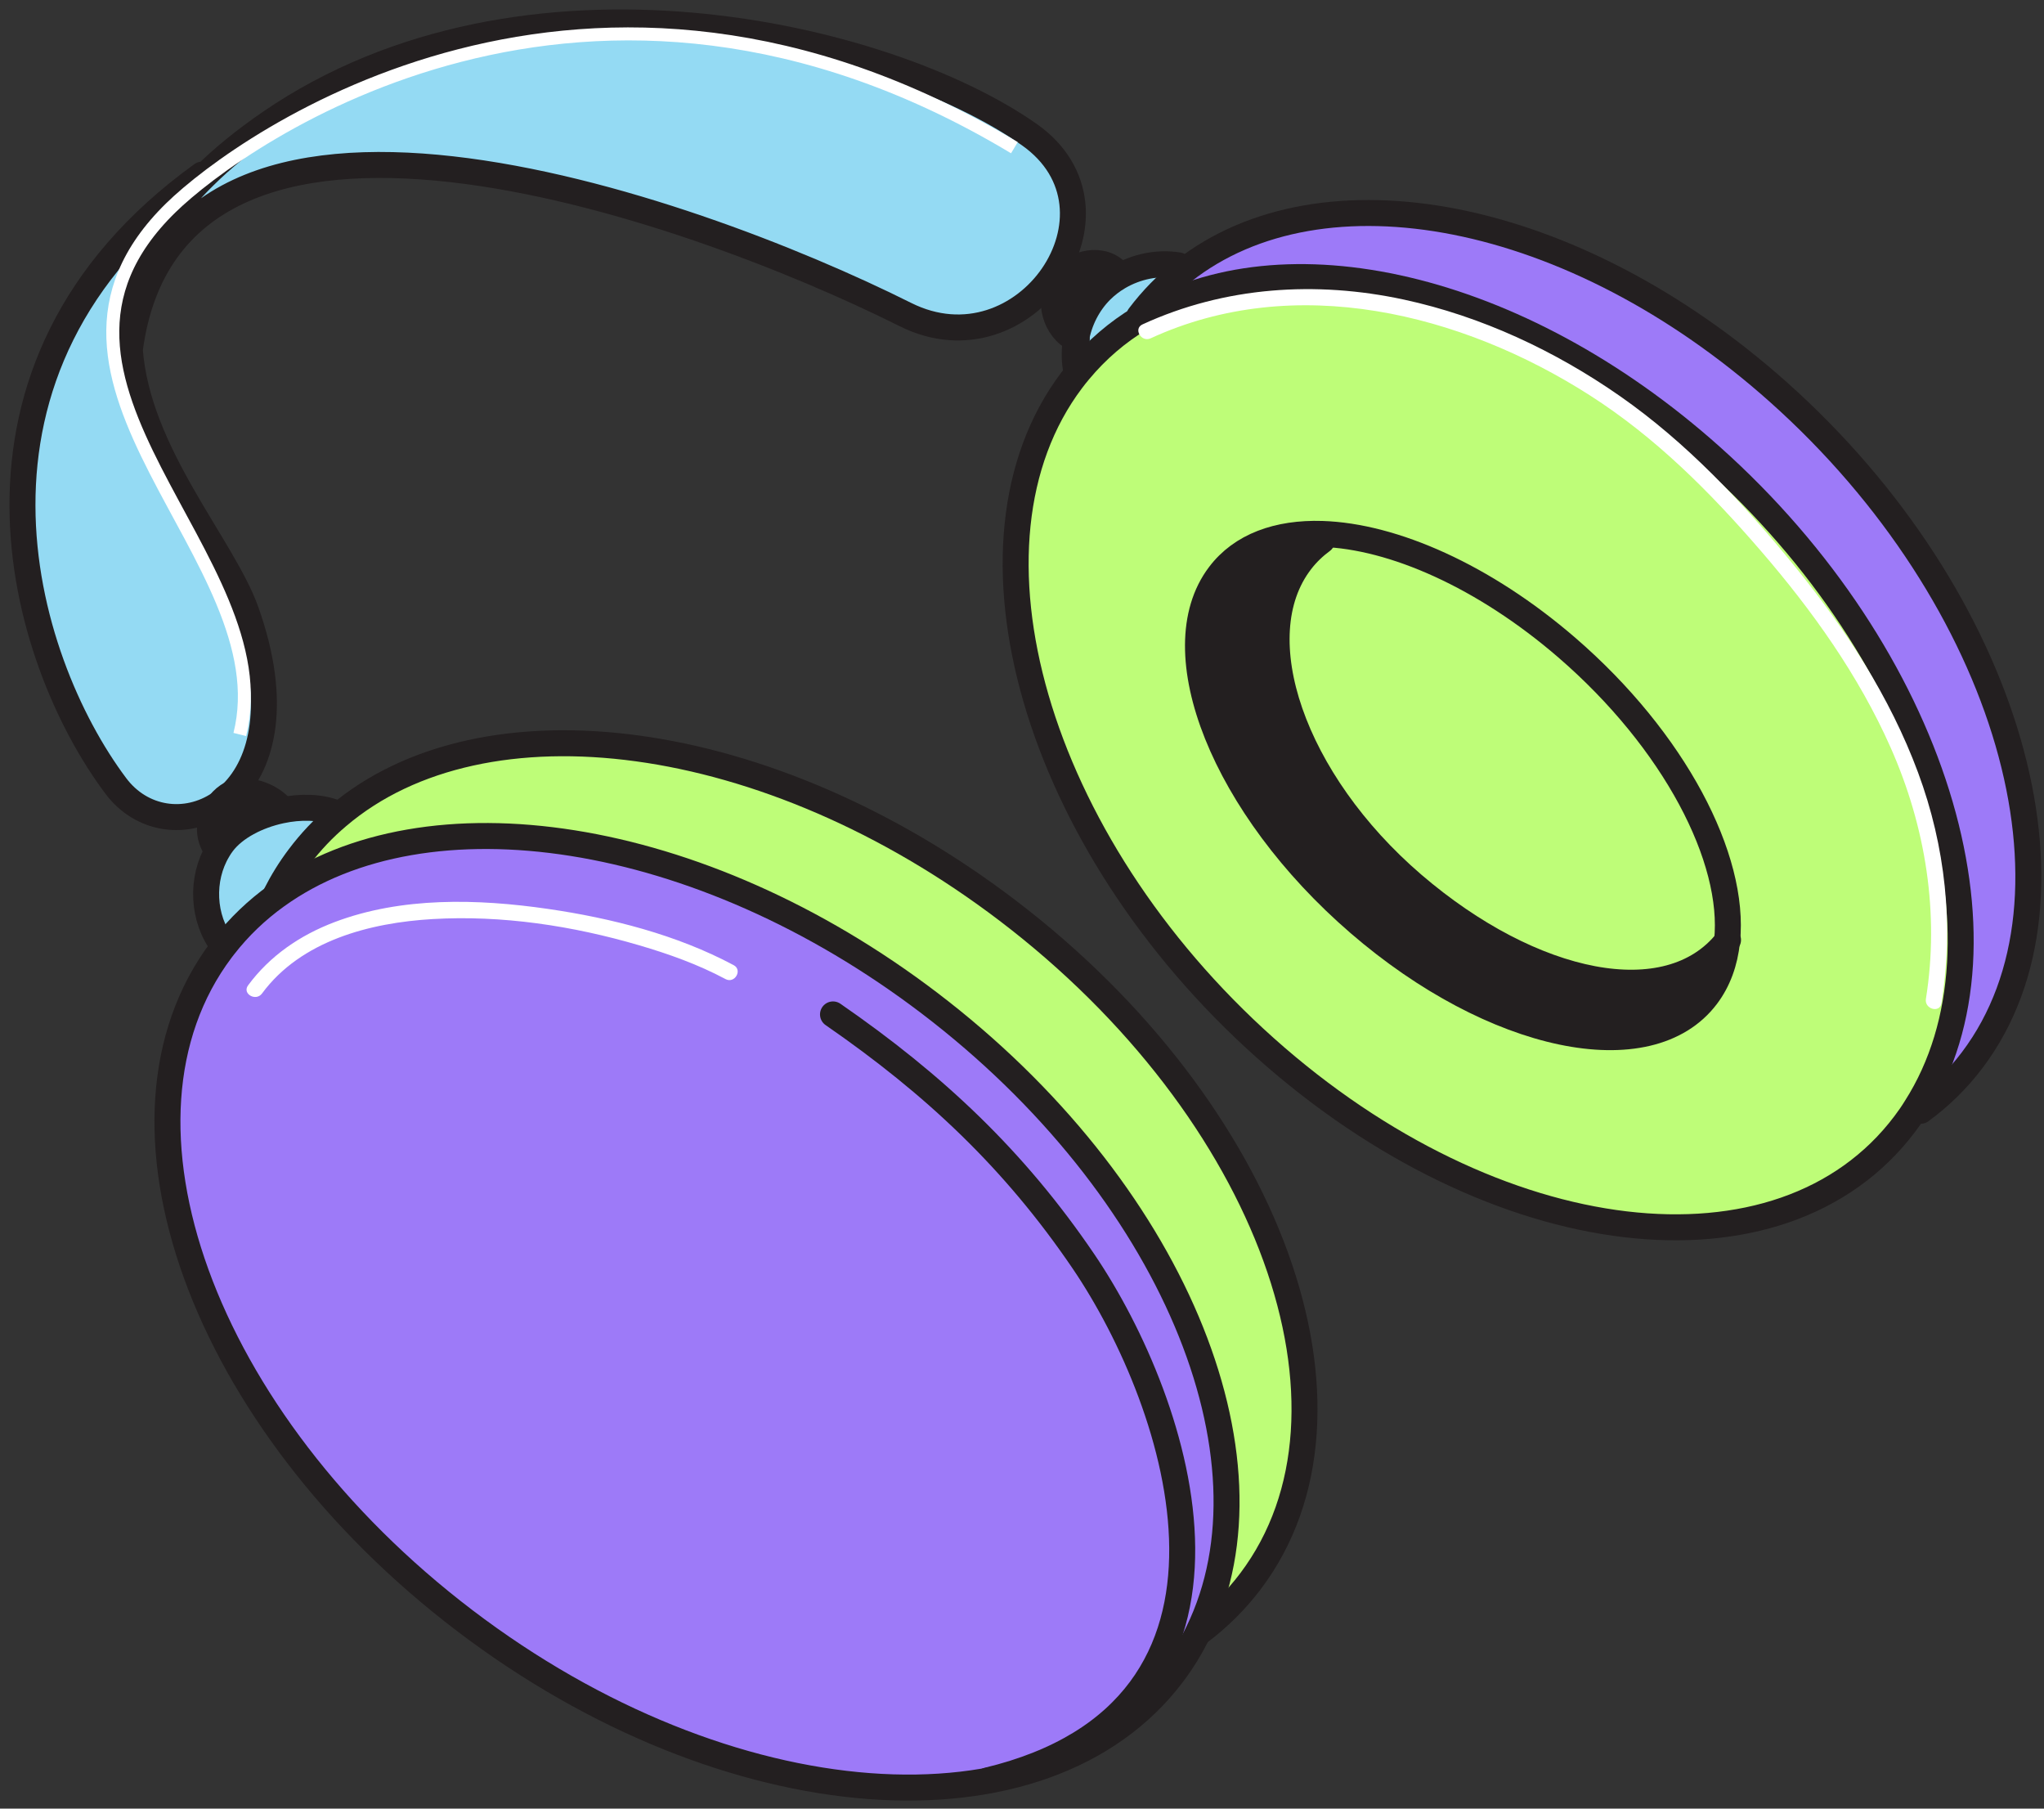 <?xml version="1.0" encoding="UTF-8"?> <svg xmlns="http://www.w3.org/2000/svg" width="182" height="161" viewBox="0 0 182 161" fill="none"><rect x="0" y="0" width="182" height="161" fill="#333333" stroke="none"/><mask id="mask0_1571_2645" style="mask-type:luminance" maskUnits="userSpaceOnUse" x="2" y="2" width="179" height="158"><path d="M2 2H180.604V159.129H2V2Z" fill="white"></path></mask><g mask="url(#mask0_1571_2645)"><path d="M158.373 34.93C178.857 53.211 186.583 79.813 175.619 94.352C174.291 96.118 172.74 97.627 171.017 98.883L170.593 98.61C180.049 83.804 172.18 58.323 152.356 40.631C135.066 25.201 114.215 20.642 101.543 28.332L101.435 28.16C102.591 26.63 103.905 25.294 105.355 24.153C117.698 14.423 140.042 18.574 158.373 34.93Z" fill="#9D7AF8"></path><path d="M152.356 40.628C172.18 58.32 180.049 83.802 170.594 98.607C170.292 99.103 169.954 99.584 169.602 100.05C158.638 114.598 133.149 111.567 112.664 93.287C92.172 75.007 84.454 48.397 95.418 33.858C95.634 33.57 95.856 33.29 96.086 33.017C97.659 31.129 99.489 29.564 101.543 28.328C114.216 20.639 135.067 25.198 152.356 40.628ZM153.778 83.781C154.553 76.428 149.082 65.916 139.525 57.659C132.144 51.284 124.045 47.73 117.719 47.529C113.785 47.406 110.532 48.576 108.572 51.176C103.453 57.947 109.017 71.832 121 82.179C132.984 92.533 146.842 95.441 151.954 88.67C152.988 87.299 153.584 85.64 153.778 83.781Z" fill="#BEFD78"></path><path d="M139.524 57.661C149.081 65.918 154.552 76.43 153.777 83.782C148.55 90.359 136.43 87.86 125.796 78.734C115.112 69.558 110.646 56.677 115.823 49.964C116.369 49.253 117.008 48.643 117.711 48.126L117.719 47.53C124.044 47.731 132.143 51.285 139.524 57.661Z" fill="#BEFD78"></path><path d="M108.572 51.178C110.532 48.578 113.785 47.408 117.72 47.53L117.712 48.126C117.009 48.643 116.369 49.254 115.824 49.964C110.647 56.678 115.113 69.558 125.797 78.734C136.431 87.861 148.551 90.359 153.777 83.782C153.584 85.642 152.988 87.3 151.955 88.671C146.842 95.443 132.985 92.535 121.001 82.181C109.017 71.835 103.453 57.948 108.572 51.178Z" fill="#231F20"></path><path d="M89.696 81.038C113.089 98.837 122.788 125.569 111.358 140.74C110.037 142.492 108.493 144.014 106.763 145.314L106.691 145.278C114.266 129.74 104.343 105.724 82.76 89.296C62.232 73.671 37.971 70.124 24.616 79.746L24.544 79.652C25.14 78.475 25.837 77.348 26.64 76.285C27.66 74.928 28.816 73.714 30.086 72.645C43.068 61.609 68.392 64.825 89.696 81.038Z" fill="#BEFD78"></path><path d="M82.759 89.298C104.342 105.726 114.265 129.743 106.69 145.281C106.066 146.587 105.304 147.829 104.421 149.007C92.99 164.179 64.758 162.053 41.366 144.254C17.973 126.455 8.273 99.723 19.704 84.544C19.782 84.437 19.862 84.336 19.948 84.228C21.29 82.506 22.856 81.012 24.615 79.748C37.97 70.126 62.231 73.674 82.759 89.298Z" fill="#9D7AF8"></path><path d="M99.583 24.368V24.663C99.015 25.001 98.491 25.402 98.025 25.869C96.861 27.032 96.093 28.576 95.813 30.191C93.939 29.344 93.214 26.63 94.435 24.979C95.677 23.299 98.24 22.775 99.583 24.368Z" fill="#231F20"></path><path d="M101.543 28.329C99.489 29.564 97.659 31.129 96.086 33.018L95.784 32.766C95.648 31.912 95.663 31.043 95.813 30.188C96.093 28.573 96.862 27.029 98.024 25.866C98.491 25.4 99.016 24.998 99.582 24.66C101.176 23.719 103.093 23.325 104.925 23.619L105.356 24.15C103.905 25.292 102.591 26.628 101.435 28.157L101.543 28.329Z" fill="#94DAF3"></path><path d="M29.834 72.344L30.086 72.645C28.815 73.715 27.659 74.929 26.64 76.286C25.835 77.349 25.139 78.476 24.543 79.653L24.615 79.747C22.855 81.01 21.29 82.504 19.948 84.227L19.84 84.141C18.009 81.757 17.865 78.231 19.409 75.668C19.524 75.46 19.66 75.267 19.804 75.072C20.881 73.644 22.906 72.602 25.009 72.15C26.718 71.784 28.477 71.813 29.834 72.344Z" fill="#94DAF3"></path><path d="M21.923 54.46C24.78 62.538 23.387 67.944 20.616 70.658C20.595 70.665 20.573 70.679 20.552 70.687C20.206 70.866 19.847 71.161 19.546 71.541C16.566 73.551 12.603 73.028 10.306 69.954C1.855 58.689 -5.958 32.797 17.988 15.544L18.154 15.716C12.79 21.001 11.203 26.192 11.554 31.088C12.216 40.379 19.847 48.601 21.923 54.46Z" fill="#94DAF3"></path><path d="M19.266 75.591C18.253 74.113 18.727 72.54 19.546 71.542C19.92 71.283 20.278 70.996 20.616 70.659C21.873 70.048 24.048 70.795 24.946 71.858L25.011 72.152C22.906 72.604 20.881 73.646 19.805 75.074C19.661 75.269 19.524 75.462 19.409 75.67L19.266 75.591Z" fill="#231F20"></path><path d="M80.619 28.001C61.118 18.25 15.41 2.225 11.562 31.088H11.554C11.203 26.191 12.789 21 18.153 15.716C19.761 14.121 21.707 12.52 24.04 10.919C46.693 -4.619 78.961 3.057 91.648 11.982C101.255 18.745 91.296 33.335 80.619 28.001Z" fill="#94DAF3"></path></g><path d="M24.617 79.746C37.971 70.125 62.233 73.672 82.76 89.295C104.344 105.723 114.267 129.741 106.692 145.279C106.067 146.585 105.306 147.827 104.423 149.005C92.992 164.177 64.76 162.052 41.367 144.252C17.975 126.453 8.275 99.721 19.706 84.542C19.784 84.435 19.864 84.335 19.95 84.226C21.293 82.503 22.858 81.01 24.617 79.746Z" stroke="#231F20" stroke-width="2.313" stroke-miterlimit="10" stroke-linecap="round" stroke-linejoin="round"></path><path d="M101.544 28.331C114.217 20.641 135.068 25.2 152.357 40.63C172.181 58.322 180.051 83.804 170.595 98.61C170.293 99.105 169.956 99.586 169.604 100.053C158.641 114.599 133.151 111.57 112.667 93.289C92.175 75.008 84.456 48.399 95.42 33.859C95.635 33.572 95.858 33.292 96.088 33.019C97.66 31.131 99.49 29.565 101.544 28.331Z" stroke="#231F20" stroke-width="2.313" stroke-miterlimit="10" stroke-linecap="round" stroke-linejoin="round"></path><path d="M101.437 28.157C102.593 26.628 103.907 25.292 105.357 24.15C117.699 14.421 140.044 18.571 158.375 34.927C178.859 53.208 186.585 79.81 175.621 94.35C174.293 96.116 172.741 97.624 171.019 98.881" stroke="#231F20" stroke-width="2.313" stroke-miterlimit="10" stroke-linecap="round" stroke-linejoin="round"></path><path d="M24.545 79.653C25.141 78.475 25.837 77.348 26.642 76.285C27.661 74.929 28.817 73.715 30.088 72.645C43.07 61.61 68.393 64.826 89.697 81.039C113.09 98.838 122.79 125.569 111.359 140.741C110.038 142.493 108.495 144.015 106.763 145.314" stroke="#231F20" stroke-width="2.313" stroke-miterlimit="10" stroke-linecap="round" stroke-linejoin="round"></path><path d="M117.721 47.53C124.046 47.731 132.145 51.285 139.526 57.661C149.083 65.918 154.554 76.43 153.779 83.782C153.585 85.642 152.989 87.301 151.955 88.672C146.843 95.443 132.985 92.534 121.002 82.181C109.018 71.835 103.454 57.948 108.573 51.178C110.533 48.579 113.786 47.408 117.721 47.53Z" stroke="#231F20" stroke-width="2.313" stroke-miterlimit="10" stroke-linecap="round" stroke-linejoin="round"></path><path d="M153.866 83.672C153.837 83.708 153.809 83.744 153.78 83.78C148.553 90.357 136.433 87.859 125.799 78.732C115.115 69.556 110.649 56.675 115.826 49.962C116.372 49.251 117.011 48.641 117.714 48.124" stroke="#231F20" stroke-width="2.313" stroke-miterlimit="10" stroke-linecap="round" stroke-linejoin="round"></path><path d="M19.843 84.141C18.012 81.757 17.868 78.232 19.412 75.668C19.527 75.46 19.663 75.266 19.807 75.072C20.884 73.643 22.909 72.602 25.012 72.15C26.721 71.784 28.48 71.813 29.837 72.344" stroke="#231F20" stroke-width="2.313" stroke-miterlimit="10" stroke-linecap="round" stroke-linejoin="round"></path><path d="M95.786 32.768C95.65 31.913 95.665 31.045 95.815 30.19C96.095 28.575 96.864 27.031 98.026 25.867C98.493 25.401 99.017 24.998 99.584 24.662C101.178 23.721 103.095 23.326 104.927 23.62" stroke="#231F20" stroke-width="2.313" stroke-miterlimit="10" stroke-linecap="round" stroke-linejoin="round"></path><path d="M95.879 30.219C95.857 30.211 95.836 30.197 95.814 30.19C93.94 29.342 93.215 26.628 94.436 24.977C95.678 23.297 98.241 22.773 99.583 24.367" stroke="#231F20" stroke-width="2.313" stroke-miterlimit="10" stroke-linecap="round" stroke-linejoin="round"></path><path d="M19.267 75.59C18.254 74.111 18.729 72.538 19.547 71.54C19.849 71.159 20.208 70.866 20.552 70.686C20.574 70.679 20.595 70.665 20.617 70.657C21.874 70.046 24.049 70.794 24.947 71.856" stroke="#231F20" stroke-width="2.313" stroke-miterlimit="10" stroke-linecap="round" stroke-linejoin="round"></path><path d="M11.564 31.089C15.412 2.225 61.121 18.251 80.621 28.002C91.298 33.336 101.257 18.746 91.65 11.982C78.963 3.058 46.696 -4.618 24.043 10.92C21.709 12.521 19.763 14.122 18.155 15.717C12.792 21.001 11.205 26.192 11.556 31.089C12.217 40.38 19.849 48.601 21.925 54.46C24.782 62.537 23.389 67.944 20.618 70.658C20.28 70.996 19.921 71.283 19.548 71.541C16.568 73.552 12.605 73.027 10.308 69.955C1.857 58.689 -5.956 32.798 17.99 15.544" stroke="#231F20" stroke-width="2.313" stroke-miterlimit="10" stroke-linecap="round" stroke-linejoin="round"></path><path d="M21.35 65.383C25.271 49.7 -0.584 33.941 15.197 18.512C21.579 12.271 52.414 -9.649 90.323 13.149" stroke="white" stroke-width="1.157" stroke-miterlimit="10"></path><path d="M87.941 158.488C114.151 152.198 105.081 124.972 96.483 112.297C90.33 103.228 83.189 96.53 74.171 90.302" stroke="#231F20" stroke-width="2.313" stroke-miterlimit="10" stroke-linecap="round" stroke-linejoin="round"></path><path d="M23.328 88.441C26.806 83.726 32.95 82.141 38.52 81.814C44.705 81.452 50.99 82.41 56.919 84.15C59.556 84.923 62.173 85.858 64.603 87.157C65.417 87.592 66.143 86.352 65.327 85.916C60.263 83.21 54.431 81.728 48.781 80.908C42.543 80.003 35.746 79.819 29.762 82.095C26.716 83.254 24.034 85.079 22.088 87.716C21.539 88.461 22.784 89.177 23.328 88.441Z" fill="white"></path><path d="M102.453 30.117C115.298 24.203 130.115 27.872 141.566 35.195C147.409 38.932 152.252 43.785 156.766 49.012C161.353 54.322 165.497 60.119 168.349 66.558C171.464 73.59 172.703 81.302 171.485 88.925C171.341 89.828 172.725 90.218 172.871 89.306C173.978 82.368 173.23 75.349 170.785 68.766C168.278 62.013 164.294 55.927 159.768 50.363C155.206 44.757 150.193 39.412 144.245 35.261C138.469 31.23 131.906 28.157 125.005 26.669C117.179 24.983 109.044 25.509 101.728 28.878C100.89 29.263 101.618 30.501 102.453 30.117Z" fill="white"></path></svg> 